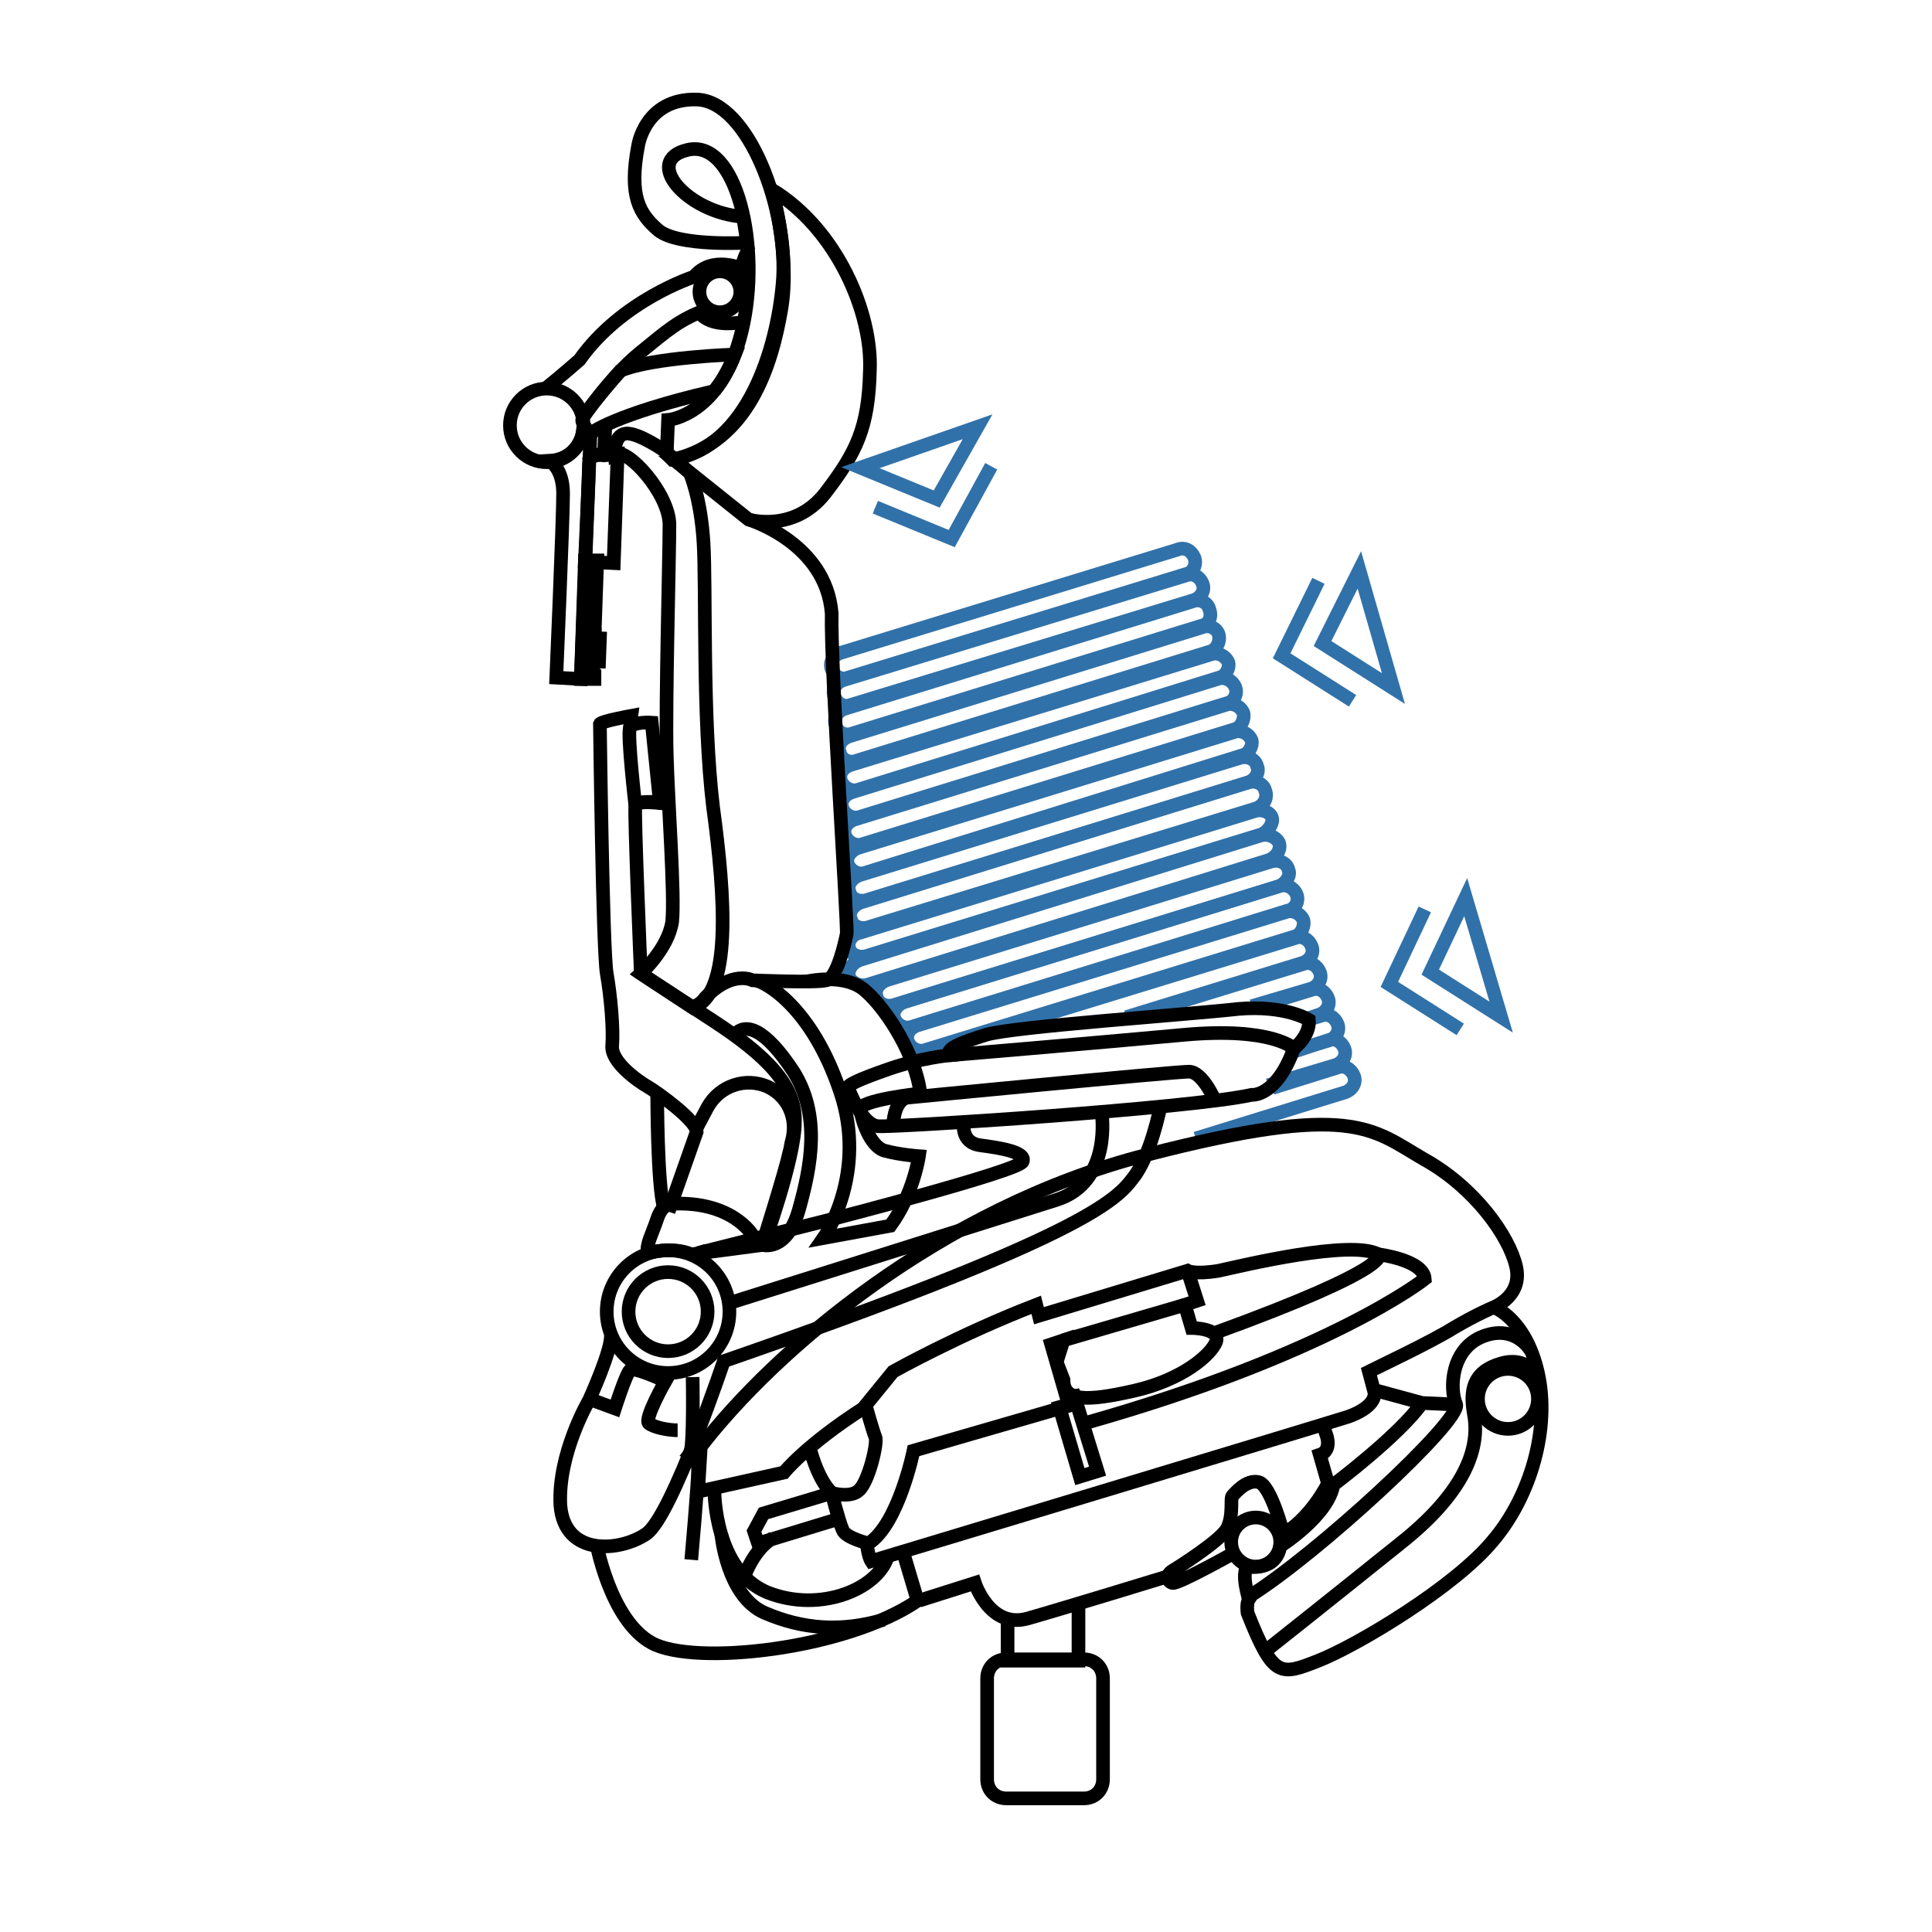 <svg xml:space="preserve" style="enable-background:new 0 0 141.7 141.7;" viewBox="0 0 141.7 141.7" y="0px" x="0px" xmlns:xlink="http://www.w3.org/1999/xlink" xmlns="http://www.w3.org/2000/svg" id="_图层_1" version="1.1">
<style type="text/css">
	.st0{fill:none;stroke:#3171A9;stroke-miterlimit:10;}
	.st1{fill:none;stroke:#000000;stroke-miterlimit:10;}
</style>
<path d="M87,42.1l-24.8,7.6c-0.5,0.2-1-0.1-1.2-0.6l0,0c-0.2-0.5,0.1-1,0.6-1.2l24.8-7.6c0.5-0.2,1,0.1,1.2,0.6l0,0
	C87.8,41.4,87.5,42,87,42.1z" class="st0"></path>
<path d="M87.6,44l-25.2,7.7c-0.5,0.2-1-0.1-1.2-0.6l0,0c-0.2-0.5,0.1-1,0.6-1.2L87,42.2c0.5-0.2,1,0.1,1.2,0.6l0,0
	C88.4,43.3,88.1,43.8,87.6,44z" class="st0"></path>
<path d="M88.1,45.9l-25.6,7.9c-0.5,0.2-1.1-0.1-1.2-0.6l0,0c-0.2-0.5,0.1-1,0.6-1.2l25.6-7.9c0.5-0.2,1.1,0.1,1.2,0.6
	l0,0C88.9,45.2,88.7,45.8,88.1,45.9z" class="st0"></path>
<path d="M88.7,47.8l-25.9,8c-0.5,0.2-1.1-0.1-1.2-0.6l0,0c-0.2-0.5,0.1-1,0.7-1.2l25.9-8c0.5-0.2,1.1,0.1,1.2,0.6l0,0
	C89.5,47.1,89.2,47.7,88.7,47.8z" class="st0"></path>
<path d="M89.4,49.7L63,57.9c-0.5,0.2-1.1-0.1-1.3-0.6l0,0c-0.2-0.5,0.1-1,0.7-1.2l26.4-8.1c0.5-0.2,1.1,0.1,1.3,0.6l0,0
	C90.2,49,89.9,49.6,89.4,49.7z" class="st0"></path>
<path d="M89.9,51.6l-26.8,8.3c-0.5,0.2-1.1-0.1-1.3-0.6l0,0c-0.2-0.5,0.1-1,0.7-1.2l26.8-8.3c0.5-0.2,1.1,0.1,1.3,0.6
	l0,0C90.8,50.9,90.5,51.5,89.9,51.6z" class="st0"></path>
<path d="M90.5,53.5l-27.2,8.4c-0.5,0.2-1.1-0.1-1.3-0.6l0,0c-0.2-0.5,0.1-1,0.7-1.2l27.2-8.4c0.5-0.2,1.1,0.1,1.3,0.6
	l0,0C91.3,52.8,91,53.4,90.5,53.5z" class="st0"></path>
<path d="M91.1,55.4L63.5,64c-0.5,0.2-1.1-0.1-1.3-0.6l0,0c-0.2-0.5,0.2-1,0.7-1.2l27.6-8.5c0.5-0.2,1.1,0.1,1.3,0.6l0,0
	C91.9,54.7,91.6,55.3,91.1,55.4z" class="st0"></path>
<path d="M91.5,57.4L63.6,66c-0.6,0.2-1.2-0.1-1.3-0.6l0,0c-0.2-0.5,0.2-1,0.7-1.2l27.9-8.6c0.6-0.2,1.2,0.1,1.3,0.6l0,0
	C92.4,56.6,92.1,57.2,91.5,57.4z" class="st0"></path>
<path d="M92.1,59.3L63.7,68c-0.6,0.2-1.2-0.1-1.3-0.6l0,0c-0.2-0.5,0.2-1,0.7-1.2l28.4-8.8c0.6-0.2,1.2,0.1,1.3,0.6l0,0
	C93,58.5,92.7,59.1,92.1,59.3z" class="st0"></path>
<path d="M92.5,61.2l-28.9,8.9c-0.6,0.2-1.2-0.1-1.3-0.5l0,0c-0.2-0.5,0.2-1.1,0.8-1.2l28.9-8.9c0.6-0.2,1.2,0.1,1.3,0.5
	l0,0C93.4,60.4,93,61,92.5,61.2z" class="st0"></path>
<path d="M93,63.1l-29.3,9.1c-0.6,0.2-1.2-0.1-1.4-0.5l0,0c-0.2-0.5,0.2-1.1,0.8-1.3l29.3-9.1c0.6-0.2,1.2,0.1,1.4,0.5
	l0,0C94,62.3,93.6,62.9,93,63.1z" class="st0"></path>
<path d="M93.8,65l-28.2,8.7c-0.6,0.2-1.2-0.1-1.3-0.6l0,0c-0.2-0.5,0.2-1,0.7-1.2l28.2-8.7c0.6-0.2,1.2,0.1,1.3,0.6l0,0
	C94.7,64.2,94.3,64.8,93.8,65z" class="st0"></path>
<path d="M94.4,66.8l-27.5,8.5c-0.5,0.2-1.1-0.1-1.3-0.6l0,0c-0.2-0.5,0.2-1,0.7-1.2L93.8,65c0.5-0.2,1.1,0.1,1.3,0.6
	l0,0C95.3,66.1,95,66.7,94.4,66.8z" class="st0"></path>
<path d="M94.9,68.7l-27,8.3c-0.5,0.2-1.1-0.1-1.3-0.6l0,0c-0.2-0.5,0.1-1,0.7-1.2l27-8.3c0.5-0.2,1.1,0.1,1.3,0.6l0,0
	C95.7,68,95.4,68.6,94.9,68.7z" class="st0"></path>
<path d="M69.6,77.6L69.6,77.6c-0.2-0.5,0.1-1,0.6-1.2L95,68.8c0.5-0.2,1,0.1,1.2,0.6l0,0c0.2,0.5-0.1,1-0.6,1.2l-13,4" class="st0"></path>
<path d="M82.9,74.6l12.7-3.9c0.5-0.2,1,0.1,1.2,0.6l0,0c0.2,0.5-0.1,1-0.6,1.2l-4.4,1.3" class="st0"></path>
<path d="M92.3,73.8l3.9-1.2c0.5-0.2,1,0.1,1.2,0.6l0,0c0.2,0.5-0.1,1-0.6,1.2l-1.2,0.4" class="st0"></path>
<path d="M95.9,74.8l1-0.3c0.5-0.2,1,0.1,1.2,0.6l0,0c0.2,0.5-0.1,1-0.6,1.2l-2.7,0.8" class="st0"></path>
<path d="M94.7,77.2l2.7-0.9c0.5-0.2,1,0.1,1.2,0.6l0,0c0.2,0.5-0.1,1-0.6,1.2l-5,1.5" class="st0"></path>
<path d="M93.3,79.8l4.8-1.5c0.5-0.2,1,0.1,1.2,0.6l0,0c0.2,0.5-0.1,1-0.6,1.2l-11,3.4" class="st0"></path>
<path d="M46.8,10.7c0,0,0.5-3.5,4.3-3.4c3.8,0.1,6.8,8.2,6.3,13.5c-0.4,4.6-2.5,12-8.1,12.9l-0.4-0.4l0.1-2.5
	c0,0,3.9-0.3,5.4-6.5c1.5-6.2-0.4-14.2-4-13.3c-3.3,0.8,0,4.6,4.1,4.9l0.3,1.9c0,0-5,0.3-6.5-0.9C46.9,15.7,46.1,14.4,46.8,10.7
	L46.8,10.7z" class="st1"></path>
<path d="M54.9,38.1c0,0,3.3,1,5.6-1.9c2.3-3,3.2-4.8,3.3-9c0.2-4.2-2.4-10.4-7.2-13.3c0,0,1.4,4.7,0.7,8.8
	s-2.4,9.7-7.9,11L54.9,38.1L54.9,38.1z" class="st1"></path>
<path d="M42.7,30.7c0,0,2-3,4.2-4.8c2.2-1.8,2.8-2.3,4.4-3c0,0,0.6,1.2,3.3,0.7" class="st1"></path>
<path d="M54.9,18.3c0,0-0.4,0.6-0.5,1.4c0,0-2.2-1-3.5,0.6c0,0-5.3,1.7-8.4,6.1c0,0-1.6,1.4-2.5,2.1" class="st1"></path>
<circle r="1.5" cy="21.4" cx="52.8" class="st1"></circle>
<circle r="2.7" cy="31.2" cx="40.1" class="st1"></circle>
<path d="M53.9,26c0,0-6.1,0.2-8.4,1.2c0,0-2.8,3.2-2.8,3.6s0.6,1,0.6,1s1.7-1.4,9-3.1C52.3,28.8,53.2,27.8,53.9,26
	L53.9,26z" class="st1"></path>
<path d="M40.3,33.8c0,0,1,0.5,1,2.4c0,1.9-0.5,13.5-0.5,13.5l1.8,0.1l0.7-17.9c0,0-0.5-0.6-0.5-0.9c0,0,0,0.4-0.1,0.9
	S42,33.7,40.3,33.8L40.3,33.8z" class="st1"></path>
<path d="M43.2,33.7c0-0.4,1.1-0.4,1.1-0.4l0.1-2.1" class="st1"></path>
<path d="M45.3,33.3l-1,0.1c0,0-1.1-0.2-1.1,0.6c0,0.8-0.3,7.2-0.3,7.2l2.1,0.1C45,41.2,45.3,33.3,45.3,33.3z" class="st1"></path>
<polygon points="43.6,49.8 42.6,49.8 42.9,41.1 43.8,41.1 43.5,49.6 43.6,49.6" class="st1"></polygon>
<rect height="0.6" width="1.6" class="st1" transform="matrix(3.734135e-02 -0.999 0.999 3.734135e-02 -5.691 88.816)" y="47.1" x="42.5"></rect>
<rect height="0.4" width="1.7" class="st1" transform="matrix(3.734135e-02 -0.999 0.999 3.734135e-02 -5.516 89.586)" y="47.5" x="42.9"></rect>
<path d="M45.1,33.3c0,0-0.1-1.4,0.8-1.5s2.9,1.3,2.9,1.3l1.8,1.6c0,0,0.8,1.8,1,5.1c0.2,3.3-0.1,12.8,0.7,19.4
	c0.9,6.6,1.4,13.8-1.5,14.7L47,71.4c0,0,2-1.8,2.3-3.8c0.2-2-0.3-8.6-0.4-12.3c-0.1-3.7,0.2-14.5,0.2-16.8S46,32.8,45.1,33.3
	L45.1,33.3z" class="st1"></path>
<path d="M54.9,38.1c0,0,5.7,1.7,6.1,6.9c-0.1,3.8,1.2,23,1.1,23.5s-0.7,3.3-1.5,3.4c-0.7,0.2-5.4,0-5.4,0
	s-1.5-0.8-3.5,1.3c0,0-0.3,0.5-1,0.7" class="st1"></path>
<path d="M49,58.9c0,0-2.3-0.3-2.4,0.2S47,71.4,47,71.4s1.2,0.8,5.2,3.4c4,2.6,6.2,4.8,6.1,7.5c0,2.7-2.3,9-2.3,9
	L50.7,92c-1.3-0.6-3.2-0.1-3.2-0.1c-0.1-0.7,0.3-1.3,0.7-2.5c0.4-1.2,1-1,1-1l1.9-5.4c0-0.8-2.9-2.9-3.6-3.3s-2.7-1.8-2.6-3
	c0.1-1.2-0.1-3.6-0.4-5.3C44.2,69.6,44,53.1,44,53.1c0.1-0.2,2.3-0.6,2.3-0.6s-0.1,0.7-0.1,1" class="st1"></path>
<path d="M47.8,53c0,0-1.4-0.1-1.6,0.4s0.4,5.7,0.4,5.7s-0.1-0.4,1.8-0.2L47.8,53L47.8,53z" class="st1"></path>
<path d="M55.2,90.6c0,0-1.5-2.6-6.1-2.3" class="st1"></path>
<line y2="92" x2="51.4" y1="91.4" x1="51.2" class="st1"></line>
<path d="M51,82.9l0.9-1.7c0.9-1.6,2.8-2.2,4.4-1.5l0,0c1.5,0.7,2.2,2.3,1.8,3.9c-0.1,0.3-0.1,0.6-0.2,0.9
	c-0.3,1.4-2,6.8-2,6.8s1.8,0.6,2.7-2.6c0.9-3.2,1.6-6.9-0.4-10.1c-2.1-3.2-3.6-3.7-4.4-2.6" class="st1"></path>
<path d="M48.2,80.1c0,0,0,6.9,0.5,8.5" class="st1"></path>
<path d="M59.1,72c0,0,2.9-0.7,4.4,0.7c1.6,1.4,3.7,4.8,4,7.5c0,0-4.6,0.5-4.4,1.2c0.1,0.7,0.7,2.7,1.8,3
	c1.1,0.3,2.5,0.4,2.5,0.4s-0.4,2.8-2.1,5.1l-4.9,0.9c0,0,3.3-4.7,1.2-10.8c-2.1-6.2-5.5-8-6.2-8.1" class="st1"></path>
<path d="M96,74.8c0,0-1.7-1.1-5.2-0.8c-3.5,0.4-16.6,1.3-18.5,1.9c-1.9,0.6-2.9,1-2.7,1.5c0,0-2.1,0.2-4.4,1
	c-2.3,0.8-3.1,1.2-3,1.4s1,2.7,2.2,2.8c1.2,0.1,22.9-1.3,27.4-2.3c0,0,1.8,0.2,3.1-3.4C94.9,76.9,96.1,76,96,74.8L96,74.8z" class="st1"></path>
<path d="M94.9,76.9c0,0-1.6-1.6-8.1-1s-17.2,1.5-17.2,1.5" class="st1"></path>
<path d="M89.1,80.7c0,0-0.9-2.1-1.9-2.1c-1.1,0-20.6,1.9-20.6,1.9s-1,0-1.1,2.1" class="st1"></path>
<path d="M53.2,99.5c0,0-3.9,11.7-5.8,13s-6,1.7-6.3-2.1c-0.2-3.8,2.1-7.7,2.1-7.7s1.7-3.7,1.6-4.8" class="st1"></path>
<path d="M85.1,81.2c0,0-0.7,3.6-2,5.2c-1.2,1.6-3.6,4.3-30.2,13.5" class="st1"></path>
<circle r="4.5" cy="96.2" cx="49" class="st1"></circle>
<circle r="2.9" cy="96.2" cx="49" class="st1"></circle>
<path d="M70.7,82.3c0,0-0.3,1.5,1.2,1.7s3.4,0.5,3.1,1.2c-0.3,0.7-14.3,4.3-14.3,4.3l-9.5,2.4" class="st1"></path>
<path d="M80.8,81.6c0,0,0.8,5.1-3.3,6.4s-24.1,7.6-24.1,7.6" class="st1"></path>
<path d="M89,97.8c13.5-4.9,12.1-5.8,12.1-5.8c-2-1.1-9.9,0.8-11.7,1.2c-1.8,0.3-2.3,0-2.3,0l-10.9,3.3l-0.2-0.8
	c-5.7,2.2-10.5,4.9-10.5,4.9l-2.2,2.7c-4.2,2.7-5.8,4.7-5.8,4.7l-6.3,1.4l0.2-3.3c5.4-7,17.5-17.5,32.7-21.4
	c15.1-3.9,16.5-1.9,20.3,0.3c3.8,2.1,6.3,5.7,6.8,7.9c0.5,2.2-1.7,3-1.7,3s-1.2,0.5-2.9,1.5c-1.6,1-5.2,2.7-6.2,3.2l0.4,1.5
	c0,0,0.3,1-1.9,1.8c-2.2,0.7-35,10.6-35,10.6s-0.2-0.3-0.3-1.1" class="st1"></path>
<path d="M87.1,93.2l0.7,2.2l-0.9,0.3l0.5,1.7c0,0,2.1,0,1.8,1c-0.4,1-2.5,2.8-6,3.6c-3.5,0.8-5.2,0.8-5.2-0.8l-0.5-1.3
	l0.5-1.6l-0.9,0.3l1.3,4.5L67,106.4c0,0-1.1,5.4-3.3,6.8c0,0-1.7-0.4-1.9-1c-0.3-0.7-0.8-2.7-0.8-2.7s1.4,0.4,2-0.2
	c0.7-0.6,1.4-3.5,1.2-3.9c-0.2-0.5-0.7-2.3-0.7-2.3" class="st1"></path>
<path d="M101.1,92c0,0,3.3,0.4,3.4,1.8c0,0-6.9,5.5-25,10.6" class="st1"></path>
<polygon points="80.5,107.9 78.8,102.4 78.3,102.5 78.4,103 77.7,103.2 79.2,108.3" class="st1"></polygon>
<path d="M59.4,106.2c0,0,0.5,2.2,1.6,3.3l-5,1.5l-0.7,1.3l0.3,0.9l5.9-1.8" class="st1"></path>
<path d="M43.7,113c0,0,1,5.8,4.1,7.5c3.1,1.7,14.2,0.5,19.5-3.1l-1.1-3.7" class="st1"></path>
<path d="M52.4,109.4c0,0,0,5.8,3.9,7.4c3.8,1.5,8-0.2,8.8-2.6" class="st1"></path>
<path d="M54.6,115.6c0,0,0.7-2,2.1-2.8" class="st1"></path>
<path d="M52.9,112.5c0,0,0.4,4.6,3.2,5.8c2.8,1.2,5.6,1.4,8.7,0.5" class="st1"></path>
<path d="M50.8,101c0,0,0.1,5.2-0.2,5.6c0,0,0.6,0.3,0.6,1.2c0,1-0.5,6.6-0.5,6.6" class="st1"></path>
<path d="M43.2,102.6l1.9,0.7c0,0,0.8-2.5,1.1-2.8c0.3-0.3,2.6,0.8,2.6,0.8s-1.6,2.8-1.2,3.1s1.4,0.5,2.1,0.5" class="st1"></path>
<path d="M106.5,103l-2.2-0.1l-3.3-0.9l3.3,0.9c-1.7,2.4-6.5,6-6.5,6c-0.4,2.3-3.9,4.5-3.9,4.5c-0.3,1.9-2.4,1.5-2.4,1.5
	c-0.5,0.5,0.1,2.4,0.1,2.4c-0.2,0.3-0.1,1-0.1,1c1.9,4.8,2.4,4.6,5.2,3.5c2.8-1.1,10-5.4,12.8-8.8c2.8-3.3,4.2-8.3,3.3-12.3
	c-0.9-4-3.2-4.8-3.2-4.8" class="st1"></path>
<path d="M112.3,99.1c0,0-1.1-2-3.5-1.1c-2.4,0.9-2.5,3.9-2,5c0.4,1.2-10.2,11-15.2,14.1" class="st1"></path>
<circle r="2.2" cy="102.6" cx="110.6" class="st1"></circle>
<path d="M112.9,101.2c0,0-0.7-1.8-2.8-1.2c-2.1,0.6-2.3,2-2,3.7c0.3,1.6,0.3,5-5.4,9.5c-5.6,4.5-9.9,7.9-9.9,7.9" class="st1"></path>
<path d="M97,104.4l0.3,0.9c0,0,0.4,1.1-0.5,1.4l0.6,2.1c0,0-1.3,2.7-3.6,3.9" class="st1"></path>
<circle r="1.8" cy="113.1" cx="92.1" class="st1"></circle>
<path d="M90.5,113.9c0,0-4.1,2.3-4.5,2.2c-0.4-0.1-0.5-0.6,0-0.9c0.5-0.3,3.5-2.2,4-3.1c0.5-1,0.2-2.2,0.4-2.4
	c0.2-0.2,1-1.2,1.9-1c0.9,0.2,1.8,3.7,1.8,3.7" class="st1"></path>
<path d="M67.4,117.4l4.1-1.3c0,0,1.1,3.4,3.9,2.6c2.8-0.8,10.3-3.1,10.3-3.1" class="st1"></path>
<line y2="98.3" x2="78" y1="95.7" x1="86.9" class="st1"></line>
<polyline points="73.9,118.9 73.9,121.8 79.1,121.8 79.1,117.7" class="st1"></polyline>
<path d="M79.5,131.9h-5.7c-0.8,0-1.4-0.6-1.4-1.4v-7.4c0-0.8,0.6-1.4,1.4-1.4h5.7c0.8,0,1.4,0.6,1.4,1.4v7.4
	C80.9,131.3,80.3,131.9,79.5,131.9z" class="st1"></path>
<polygon points="63.1,34.3 68.7,36.6 71.7,31.3" class="st0"></polygon>
<polyline points="64.2,37.2 69.8,39.5 72.7,34.2" class="st0"></polyline>
<polygon points="99.7,41.8 97,47.2 102.2,50.5" class="st0"></polygon>
<polyline points="96.7,42.6 94,48.1 99.2,51.4" class="st0"></polyline>
<polygon points="107.5,65.8 104.9,71.3 110.1,74.6" class="st0"></polygon>
<polyline points="104.5,66.7 101.9,72.2 107.1,75.5" class="st0"></polyline>
</svg>
